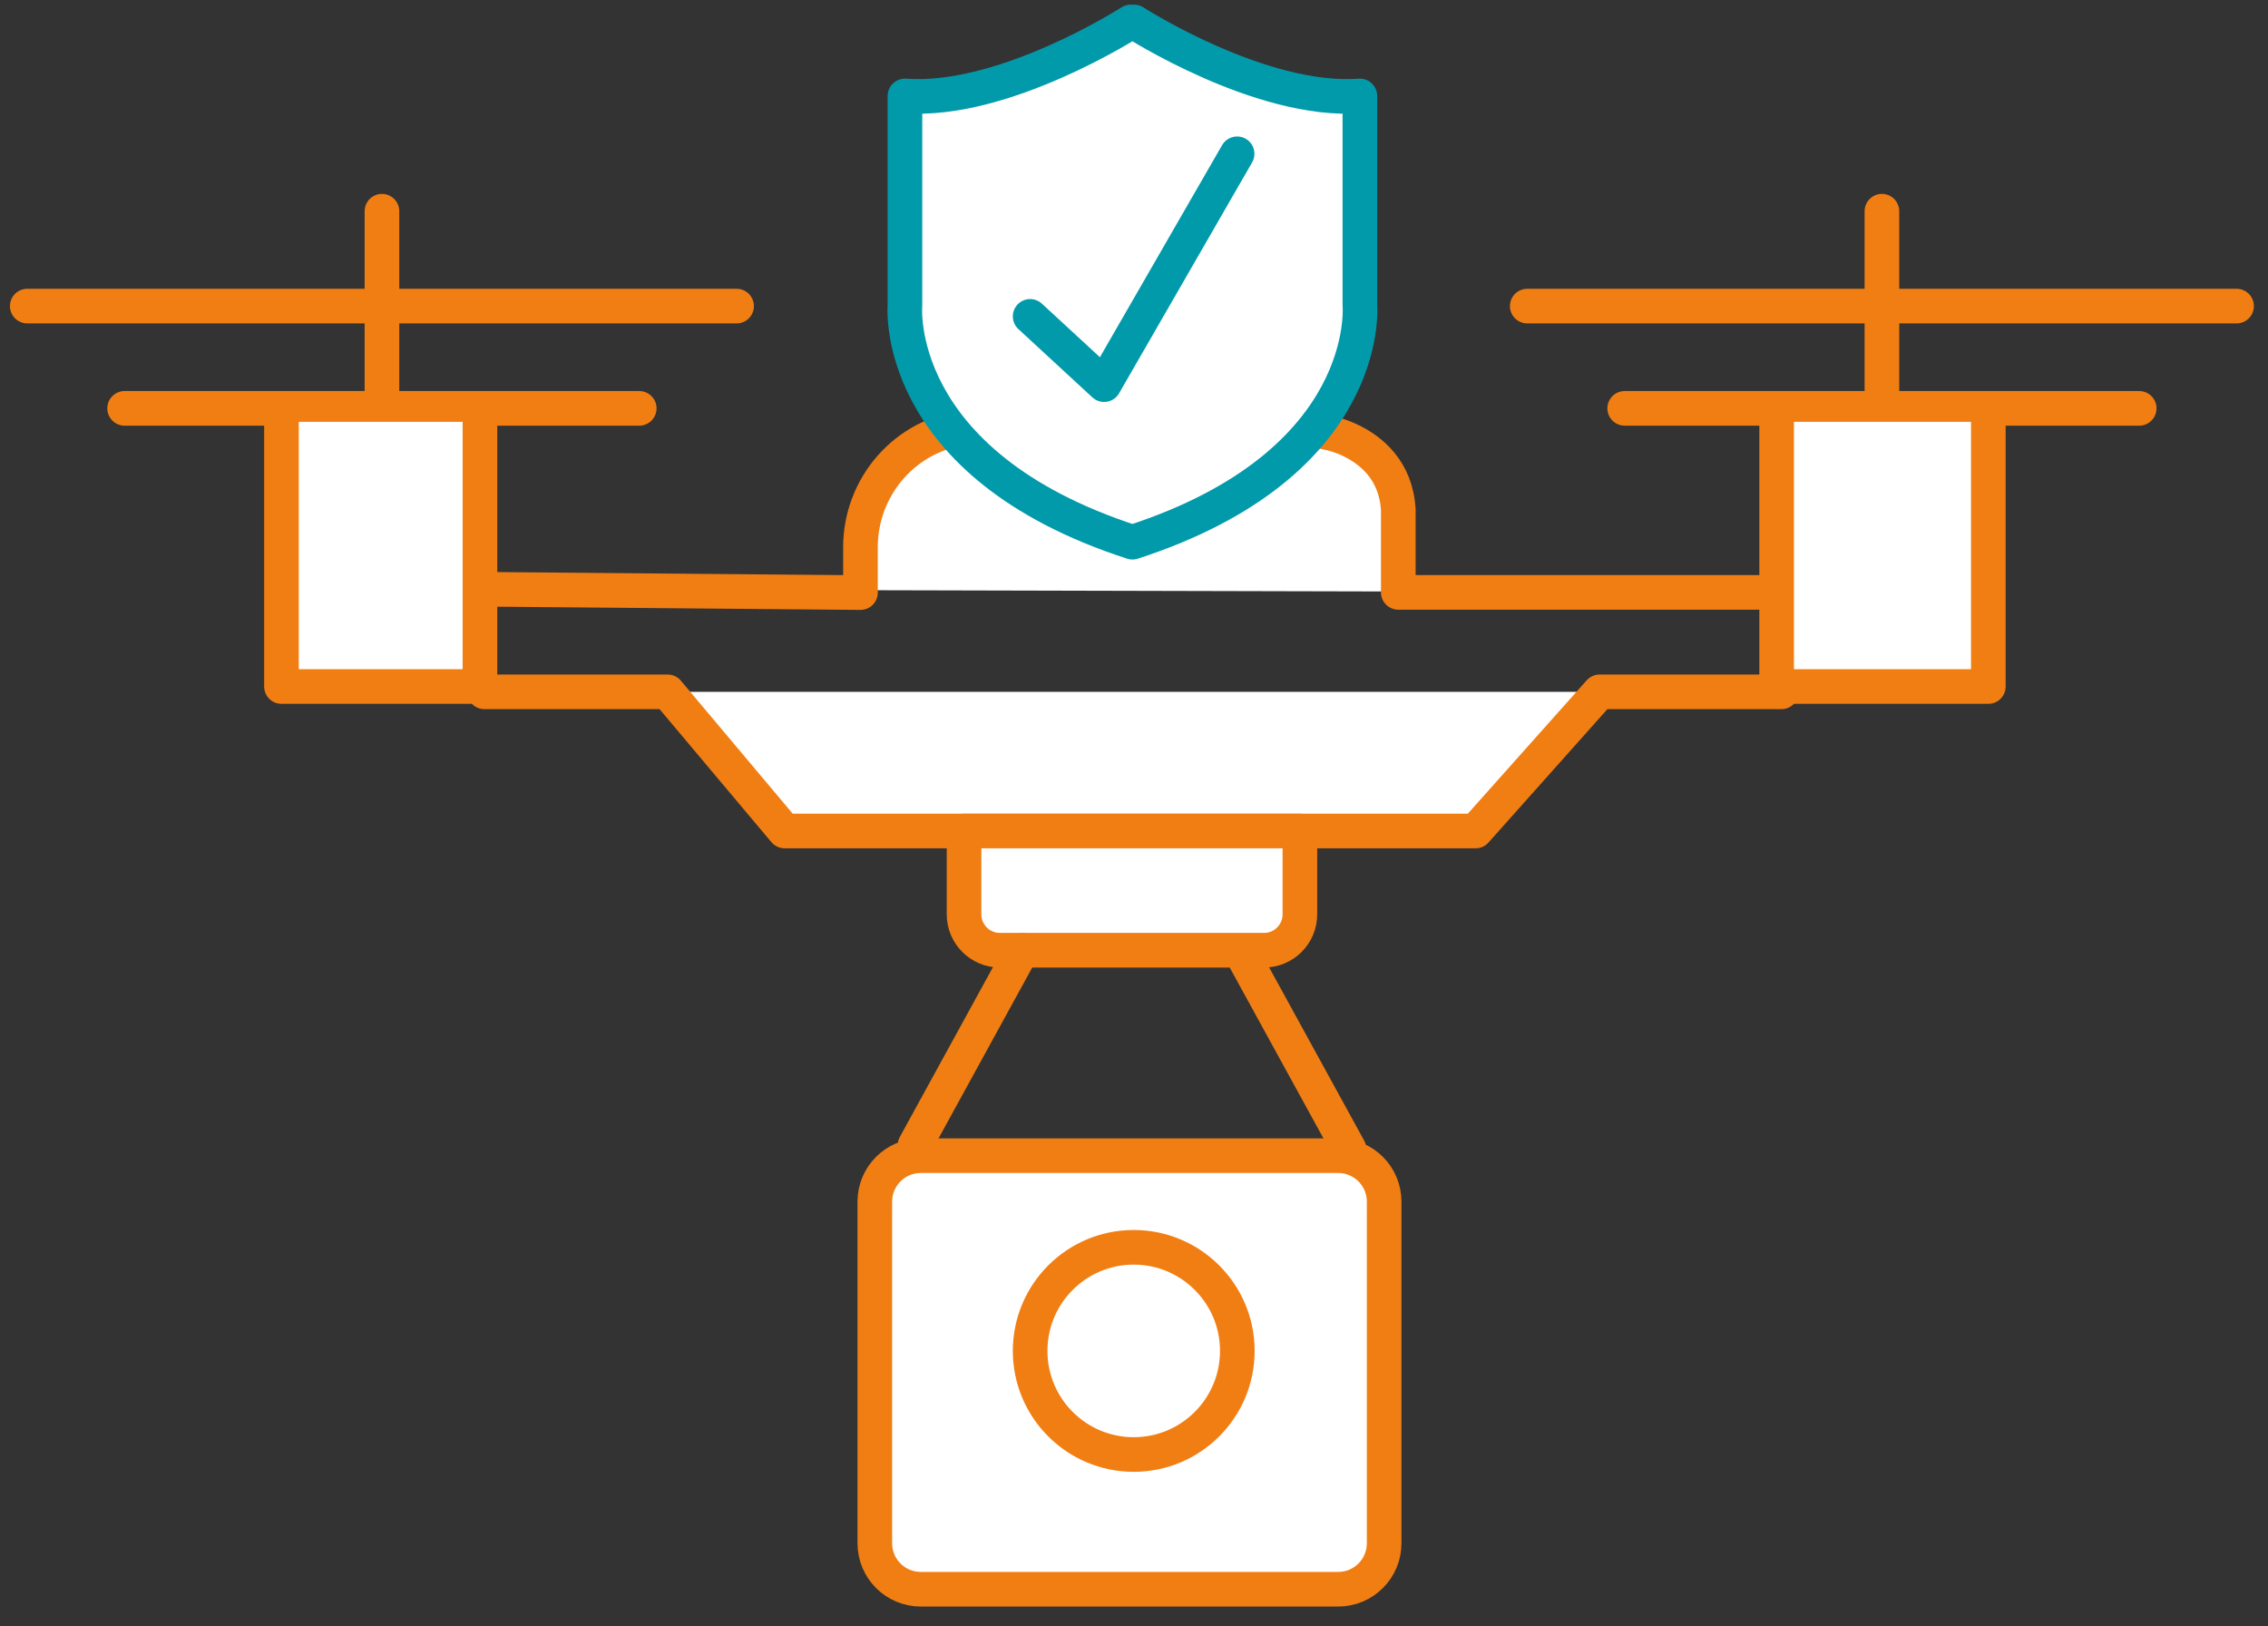 <svg width="113" height="81" viewBox="0 0 113 81" fill="none" xmlns="http://www.w3.org/2000/svg">
<rect x="0" y="0" width="113" height="81" fill="#333333" stroke="none"/>
<path d="M1.359 15.248H36.7" stroke="#F17E13" stroke-width="1.725" stroke-linecap="round" stroke-linejoin="round"/>
<path d="M19.03 10.521V19.865" stroke="#F17E13" stroke-width="1.725" stroke-linecap="round" stroke-linejoin="round"/>
<path d="M6.209 20.342H31.849" stroke="#F17E13" stroke-width="1.725" stroke-linecap="round" stroke-linejoin="round"/>
<path d="M14.024 21.014V34.199H23.913V21.014" fill="white"/>
<path d="M14.024 21.014V34.199H23.913V21.014" stroke="#F17E13" stroke-width="1.725" stroke-linecap="round" stroke-linejoin="round"/>
<path d="M111.434 15.248H76.093" stroke="#F17E13" stroke-width="1.725" stroke-linecap="round" stroke-linejoin="round"/>
<path d="M93.764 10.521V19.865" stroke="#F17E13" stroke-width="1.725" stroke-linecap="round" stroke-linejoin="round"/>
<path d="M106.583 20.342H80.948" stroke="#F17E13" stroke-width="1.725" stroke-linecap="round" stroke-linejoin="round"/>
<path d="M99.066 21.014V34.199H88.519V21.014" fill="white"/>
<path d="M99.066 21.014V34.199H88.519V21.014" stroke="#F17E13" stroke-width="1.725" stroke-linecap="round" stroke-linejoin="round"/>
<path d="M24.134 34.463H33.264L39.094 41.396H73.518L79.7 34.463H88.758" fill="white"/>
<path d="M24.134 34.463H33.264L39.094 41.396H73.518L79.7 34.463H88.758" stroke="#F17E13" stroke-width="1.725" stroke-linecap="round" stroke-linejoin="round"/>
<path d="M24.134 29.354L42.872 29.519V27.255C42.872 24.223 45.131 21.632 48.142 21.301C48.183 21.301 48.225 21.29 48.271 21.285L64.848 21.41C65.667 21.415 66.491 21.565 67.232 21.912C68.32 22.42 69.554 23.43 69.668 25.395V29.509H88.193" fill="white"/>
<path d="M24.134 29.354L42.872 29.519V27.255C42.872 24.223 45.131 21.632 48.142 21.301C48.183 21.301 48.225 21.29 48.271 21.285L64.848 21.41C65.667 21.415 66.491 21.565 67.232 21.912C68.32 22.42 69.554 23.43 69.668 25.395V29.509H88.193" stroke="#F17E13" stroke-width="1.725" stroke-linecap="round" stroke-linejoin="round"/>
<path d="M48.027 41.397H64.765V45.547C64.765 46.537 63.962 47.335 62.977 47.335H49.82C48.831 47.335 48.032 46.532 48.032 45.547V41.397H48.027Z" fill="white" stroke="#F17E13" stroke-width="1.725" stroke-linecap="round" stroke-linejoin="round"/>
<path d="M66.672 57.569H45.877C44.612 57.569 43.587 58.594 43.587 59.859V76.877C43.587 78.142 44.612 79.167 45.877 79.167H66.672C67.938 79.167 68.963 78.142 68.963 76.877V59.859C68.963 58.594 67.938 57.569 66.672 57.569Z" fill="white" stroke="#F17E13" stroke-width="1.725" stroke-linecap="round" stroke-linejoin="round"/>
<path d="M50.919 47.335L45.587 57.056" stroke="#F17E13" stroke-width="1.725" stroke-linecap="round" stroke-linejoin="round"/>
<path d="M61.879 47.516L67.211 57.232" stroke="#F17E13" stroke-width="1.725" stroke-linecap="round" stroke-linejoin="round"/>
<path d="M56.486 72.456C59.337 72.456 61.648 70.145 61.648 67.295C61.648 64.445 59.337 62.134 56.486 62.134C53.636 62.134 51.325 64.445 51.325 67.295C51.325 70.145 53.636 72.456 56.486 72.456Z" stroke="#F17E13" stroke-width="1.725" stroke-linecap="round" stroke-linejoin="round"/>
<path d="M56.338 1.095C56.338 1.095 50.042 5.148 45.088 4.78V15.19C45.088 15.19 44.352 23.098 56.421 27.01C68.49 23.098 67.754 15.19 67.754 15.19V4.78C62.8 5.148 56.504 1.095 56.504 1.095" fill="white"/>
<path d="M56.338 1.095C56.338 1.095 50.042 5.148 45.088 4.78V15.19C45.088 15.19 44.352 23.098 56.421 27.01C68.49 23.098 67.754 15.19 67.754 15.19V4.78C62.8 5.148 56.504 1.095 56.504 1.095" stroke="#019AAB" stroke-width="1.725" stroke-linecap="round" stroke-linejoin="round"/>
<path d="M51.325 15.76L55.01 19.16L61.637 7.661" stroke="#019AAB" stroke-width="1.725" stroke-linecap="round" stroke-linejoin="round"/>
</svg>
